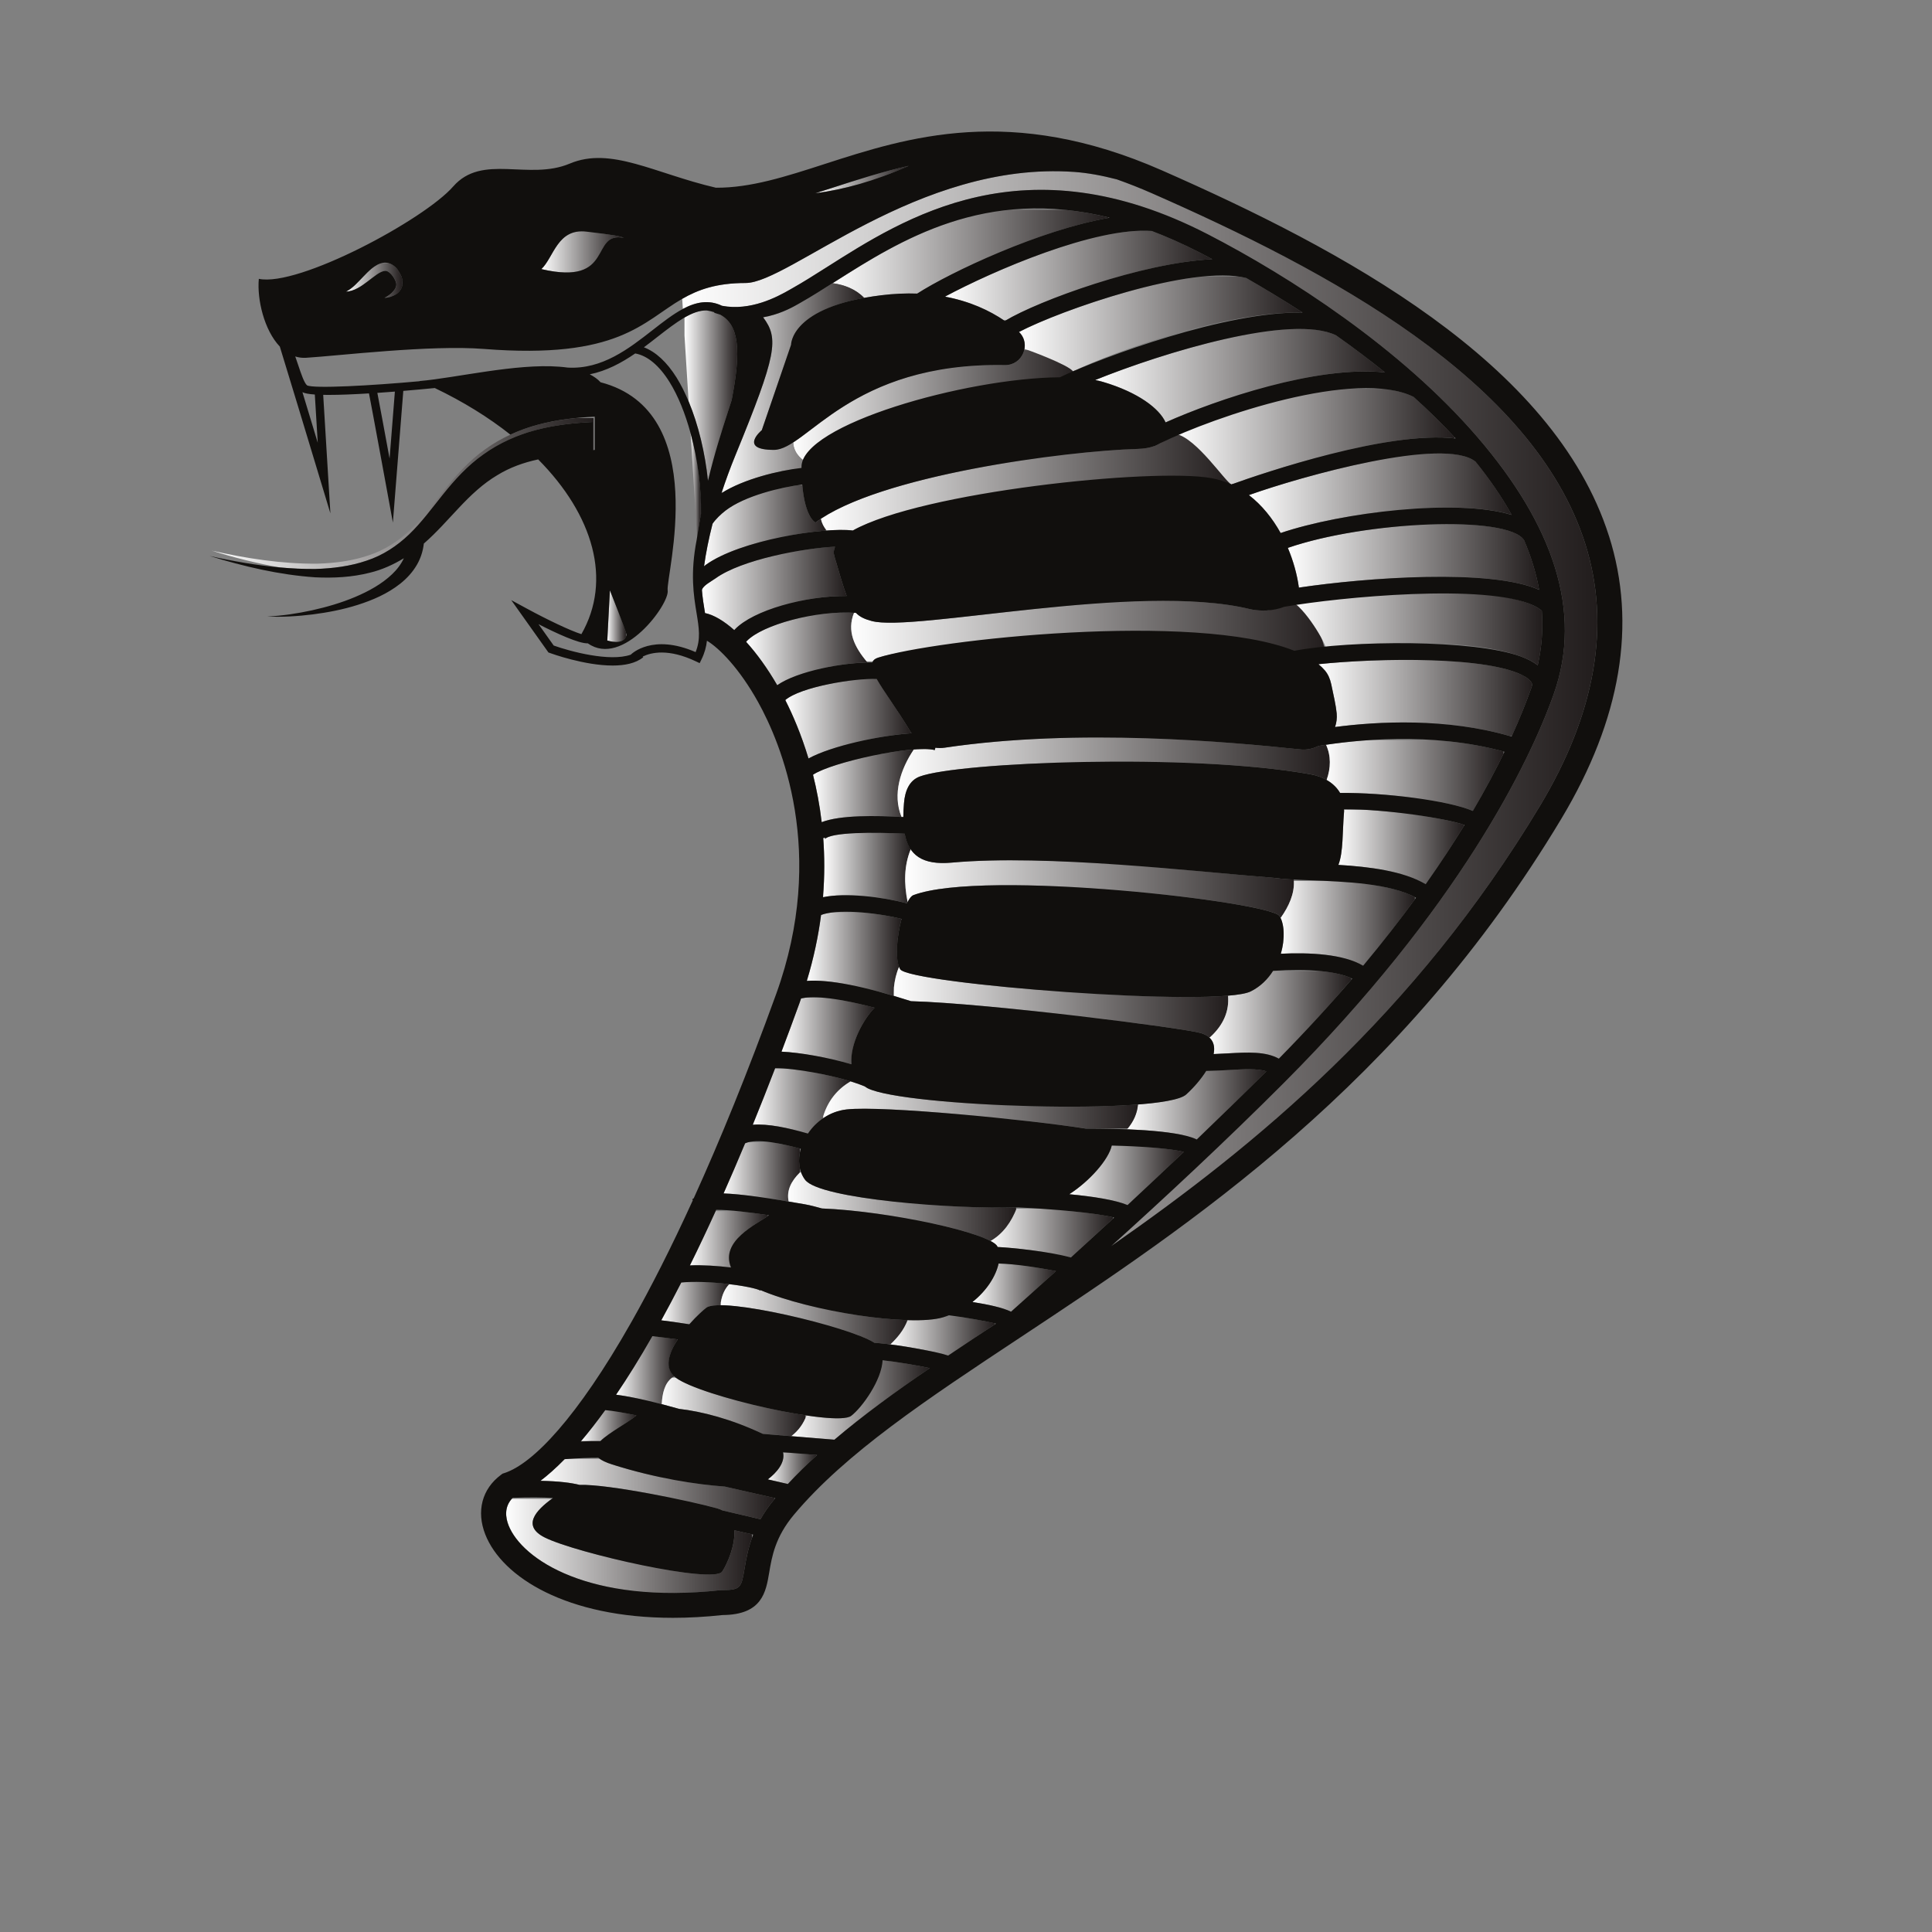 <?xml version="1.0" encoding="UTF-8"?>
<svg version="1.1" viewBox="0 0 800 800" xmlns="http://www.w3.org/2000/svg">
<rect x="0" y="0" width="800" height="800" fill="#808080" stroke="none"/>
<defs>
<clipPath id="dg">
<path d="m218.08 430.36h44.961v-25.905h-44.961z"/>
</clipPath>
<linearGradient id="bc" x2="1" gradientTransform="matrix(44.961 0 0 -44.961 218.08 417.41)" gradientUnits="userSpaceOnUse">
<stop stop-color="#fff" offset="0"/>
<stop stop-color="#211c1c" offset="1"/>
</linearGradient>
<clipPath id="df">
<path d="m252.61 367.4h31.311v-22.587h-31.311z"/>
</clipPath>
<linearGradient id="bb" x2="1" gradientTransform="matrix(31.312 0 0 -31.312 252.61 356.11)" gradientUnits="userSpaceOnUse">
<stop stop-color="#fff" offset="0"/>
<stop stop-color="#211c1c" offset="1"/>
</linearGradient>
<clipPath id="de">
<path d="m277.05 371.17h136.37v-24.728h-136.37z"/>
</clipPath>
<linearGradient id="ba" x2="1" gradientTransform="matrix(134.29 0 0 -134.29 278.74 358.81)" gradientUnits="userSpaceOnUse">
<stop stop-color="#fff" offset="0"/>
<stop stop-color="#211c1c" offset="1"/>
</linearGradient>
<clipPath id="dd">
<path d="m411.6 370.29h55.431v-22.348h-55.431z"/>
</clipPath>
<linearGradient id="az" x2="1" gradientTransform="matrix(55.431 0 0 -55.431 411.6 359.11)" gradientUnits="userSpaceOnUse">
<stop stop-color="#fff" offset="0"/>
<stop stop-color="#211c1c" offset="1"/>
</linearGradient>
<clipPath id="dc">
<path d="m242.79 290.26h28.901v-20.813h-28.901z"/>
</clipPath>
<linearGradient id="ay" x2="1" gradientTransform="matrix(28.902 0 0 -28.902 242.79 279.86)" gradientUnits="userSpaceOnUse">
<stop stop-color="#fff" offset="0"/>
<stop stop-color="#211c1c" offset="1"/>
</linearGradient>
<clipPath id="db">
<path d="m307.3 224.7h38.426v-15.561h-38.426z"/>
</clipPath>
<linearGradient id="ax" x2="1" gradientTransform="matrix(38.427 0 0 -38.427 307.3 216.92)" gradientUnits="userSpaceOnUse">
<stop stop-color="#fff" offset="0"/>
<stop stop-color="#211c1c" offset="1"/>
</linearGradient>
<clipPath id="da">
<path d="m224.45 245.32h24.007v-18.75h-24.007z"/>
</clipPath>
<linearGradient id="aw" x2="1" gradientTransform="matrix(24.007 0 0 -24.007 224.45 235.95)" gradientUnits="userSpaceOnUse">
<stop stop-color="#fff" offset="0"/>
<stop stop-color="#211c1c" offset="1"/>
</linearGradient>
<clipPath id="cz">
<path d="m243.96 235.98h71.666v-21.554h-71.666z"/>
</clipPath>
<linearGradient id="av" x2="1" gradientTransform="matrix(71.104 0 0 -71.104 244.53 225.21)" gradientUnits="userSpaceOnUse">
<stop stop-color="#fff" offset="0"/>
<stop stop-color="#211c1c" offset="1"/>
</linearGradient>
<clipPath id="cy">
<path d="m350.14 268.05h43.314v-21.821h-43.314z"/>
</clipPath>
<linearGradient id="au" x2="1" gradientTransform="matrix(43.314 0 0 -43.314 350.14 257.14)" gradientUnits="userSpaceOnUse">
<stop stop-color="#fff" offset="0"/>
<stop stop-color="#211c1c" offset="1"/>
</linearGradient>
<clipPath id="cx">
<path d="m233.61 268.13h30.415v-20.358h-30.415z"/>
</clipPath>
<linearGradient id="at" x2="1" gradientTransform="matrix(30.415 0 0 -30.415 233.61 257.95)" gradientUnits="userSpaceOnUse">
<stop stop-color="#fff" offset="0"/>
<stop stop-color="#211c1c" offset="1"/>
</linearGradient>
<clipPath id="cw">
<path d="m255.73 264.51h97.991v-14.884h-97.991z"/>
</clipPath>
<linearGradient id="as" x2="1" gradientTransform="matrix(97.991 0 0 -97.991 255.73 257.07)" gradientUnits="userSpaceOnUse">
<stop stop-color="#fff" offset="0"/>
<stop stop-color="#211c1c" offset="1"/>
</linearGradient>
<clipPath id="cv">
<path d="m213.95 223.93h24.548v-17.917h-24.548z"/>
</clipPath>
<linearGradient id="ar" x2="1" gradientTransform="matrix(24.549 0 0 -24.549 213.95 214.97)" gradientUnits="userSpaceOnUse">
<stop stop-color="#fff" offset="0"/>
<stop stop-color="#211c1c" offset="1"/>
</linearGradient>
<clipPath id="cu">
<path d="m250.49 316.78h29.41v-26.099h-29.41z"/>
</clipPath>
<linearGradient id="aq" x2="1" gradientTransform="matrix(29.41 0 0 -29.41 250.49 303.73)" gradientUnits="userSpaceOnUse">
<stop stop-color="#fff" offset="0"/>
<stop stop-color="#211c1c" offset="1"/>
</linearGradient>
<clipPath id="ct">
<path d="m277.69 300.02h104.36v-22.065h-104.36z"/>
</clipPath>
<linearGradient id="ap" x2="1" gradientTransform="matrix(104 0 0 -104 277.69 288.99)" gradientUnits="userSpaceOnUse">
<stop stop-color="#fff" offset="0"/>
<stop stop-color="#211c1c" offset="1"/>
</linearGradient>
<clipPath id="cs">
<path d="m375.42 298.53h44.353v-27.547h-44.353z"/>
</clipPath>
<linearGradient id="ao" x2="1" gradientTransform="matrix(44.352 0 0 -44.352 375.42 284.75)" gradientUnits="userSpaceOnUse">
<stop stop-color="#fff" offset="0"/>
<stop stop-color="#211c1c" offset="1"/>
</linearGradient>
<clipPath id="cr">
<path d="m244.01 389.31h39.224v-24.71h-39.224z"/>
</clipPath>
<linearGradient id="an" x2="1" gradientTransform="matrix(39.225 0 0 -39.225 244.01 376.96)" gradientUnits="userSpaceOnUse">
<stop stop-color="#fff" offset="0"/>
<stop stop-color="#211c1c" offset="1"/>
</linearGradient>
<clipPath id="cq">
<path d="m231.89 409.99h37.697v-22.564h-37.697z"/>
</clipPath>
<linearGradient id="am" x2="1" gradientTransform="matrix(37.698 0 0 -37.698 231.88 398.71)" gradientUnits="userSpaceOnUse">
<stop stop-color="#fff" offset="0"/>
<stop stop-color="#211c1c" offset="1"/>
</linearGradient>
<clipPath id="cp">
<path d="m263.23 416.02h149.22v-21.331h-149.22z"/>
</clipPath>
<linearGradient id="al" x2="1" gradientTransform="matrix(147.82 0 0 -147.82 264.63 404.26)" gradientUnits="userSpaceOnUse">
<stop stop-color="#fff" offset="0"/>
<stop stop-color="#211c1c" offset="1"/>
</linearGradient>
<clipPath id="co">
<path d="m400.96 416.62h78.53v-23.05h-78.53z"/>
</clipPath>
<linearGradient id="ak" x2="1" gradientTransform="matrix(78.285 0 0 -78.285 400.96 405.09)" gradientUnits="userSpaceOnUse">
<stop stop-color="#fff" offset="0"/>
<stop stop-color="#211c1c" offset="1"/>
</linearGradient>
<clipPath id="cn">
<path d="m212.63 504.11h17.918v-52.908h-17.918z"/>
</clipPath>
<linearGradient id="aj" x2="1" gradientTransform="matrix(16.718 0 0 -16.718 212.63 477.66)" gradientUnits="userSpaceOnUse">
<stop stop-color="#fff" offset="0"/>
<stop stop-color="#211c1c" offset="1"/>
</linearGradient>
<clipPath id="cm">
<path d="m253.12 548.49h29.024v-8.523h-29.024z"/>
</clipPath>
<linearGradient id="ai" x2="1" gradientTransform="matrix(29.023 0 0 -29.023 253.12 544.22)" gradientUnits="userSpaceOnUse">
<stop stop-color="#fff" offset="0"/>
<stop stop-color="#211c1c" offset="1"/>
</linearGradient>
<clipPath id="cl">
<path d="m214.3 465.39h3.378v-32.429h-3.378z"/>
</clipPath>
<linearGradient id="ah" x2="1" gradientTransform="matrix(3.257 0 0 -3.257 214.3 449.18)" gradientUnits="userSpaceOnUse">
<stop stop-color="#fff" offset="0"/>
<stop stop-color="#211c1c" offset="1"/>
</linearGradient>
<clipPath id="ck">
<path d="m387.89 459.26h81.63v-24.717h-81.63z"/>
</clipPath>
<linearGradient id="ag" x2="1" gradientTransform="matrix(81.63 0 0 -81.63 387.89 446.9)" gradientUnits="userSpaceOnUse">
<stop stop-color="#fff" offset="0"/>
<stop stop-color="#211c1c" offset="1"/>
</linearGradient>
<clipPath id="cj">
<path d="m332.17 244.3h35.569v-18.492h-35.569z"/>
</clipPath>
<linearGradient id="af" x2="1" gradientTransform="matrix(35.57 0 0 -35.57 332.17 235.06)" gradientUnits="userSpaceOnUse">
<stop stop-color="#fff" offset="0"/>
<stop stop-color="#211c1c" offset="1"/>
</linearGradient>
<clipPath id="ci">
<path d="m409.74 395.32h66.418v-23.803h-66.418z"/>
</clipPath>
<linearGradient id="ae" x2="1" gradientTransform="matrix(66.419 0 0 -66.419 409.74 383.42)" gradientUnits="userSpaceOnUse">
<stop stop-color="#fff" offset="0"/>
<stop stop-color="#211c1c" offset="1"/>
</linearGradient>
<clipPath id="ch">
<path d="m415.57 348.58h39.167v-23.304h-39.167z"/>
</clipPath>
<linearGradient id="ad" x2="1" gradientTransform="matrix(39.166 0 0 -39.166 415.57 336.93)" gradientUnits="userSpaceOnUse">
<stop stop-color="#fff" offset="0"/>
<stop stop-color="#211c1c" offset="1"/>
</linearGradient>
<clipPath id="cg">
<path d="m218.43 449.41h38.096v-25.381h-38.096z"/>
</clipPath>
<linearGradient id="ac" x2="1" gradientTransform="matrix(38.097 0 0 -38.097 218.43 436.72)" gradientUnits="userSpaceOnUse">
<stop stop-color="#fff" offset="0"/>
<stop stop-color="#211c1c" offset="1"/>
</linearGradient>
<clipPath id="cf">
<path d="m254.78 465.87h128.19v-30.674h-128.19z"/>
</clipPath>
<linearGradient id="ab" x2="1" gradientTransform="matrix(128.11 0 0 -128.11 254.78 450.54)" gradientUnits="userSpaceOnUse">
<stop stop-color="#fff" offset="0"/>
<stop stop-color="#211c1c" offset="1"/>
</linearGradient>
<clipPath id="ce">
<path d="m364.95 479.36h86.853v-30.024h-86.853z"/>
</clipPath>
<linearGradient id="aa" x2="1" gradientTransform="matrix(86.853 0 0 -86.853 364.95 464.35)" gradientUnits="userSpaceOnUse">
<stop stop-color="#fff" offset="0"/>
<stop stop-color="#211c1c" offset="1"/>
</linearGradient>
<clipPath id="cd">
<path d="m400.12 437.42h78.074v-20.407h-78.074z"/>
</clipPath>
<linearGradient id="z" x2="1" gradientTransform="matrix(78.072 0 0 -78.072 400.12 427.21)" gradientUnits="userSpaceOnUse">
<stop stop-color="#fff" offset="0"/>
<stop stop-color="#211c1c" offset="1"/>
</linearGradient>
<clipPath id="cc">
<path d="m258.22 535.02h86.048v-27.792h-86.048z"/>
</clipPath>
<linearGradient id="y" x2="1" gradientTransform="matrix(86.048 0 0 -86.048 258.22 521.12)" gradientUnits="userSpaceOnUse">
<stop stop-color="#fff" offset="0"/>
<stop stop-color="#211c1c" offset="1"/>
</linearGradient>
<clipPath id="cb">
<path d="m246.03 491.42h89.131v-34.519h-89.131z"/>
</clipPath>
<linearGradient id="x" x2="1" gradientTransform="matrix(89.131 0 0 -89.131 246.03 474.16)" gradientUnits="userSpaceOnUse">
<stop stop-color="#fff" offset="0"/>
<stop stop-color="#211c1c" offset="1"/>
</linearGradient>
<clipPath id="ca">
<path d="m224.32 512.4h44.332v-65.217h-44.332z"/>
</clipPath>
<linearGradient id="w" x2="1" gradientTransform="matrix(44.331 0 0 -44.331 224.32 479.79)" gradientUnits="userSpaceOnUse">
<stop stop-color="#fff" offset="0"/>
<stop stop-color="#211c1c" offset="1"/>
</linearGradient>
<clipPath id="bz">
<path d="m316.24 514.3h88.097v-29.802h-88.097z"/>
</clipPath>
<linearGradient id="v" x2="1" gradientTransform="matrix(88.098 0 0 -88.098 316.24 499.39)" gradientUnits="userSpaceOnUse">
<stop stop-color="#fff" offset="0"/>
<stop stop-color="#211c1c" offset="1"/>
</linearGradient>
<clipPath id="by">
<path d="m293.8 528.78h83.064v-28.027h-83.064z"/>
</clipPath>
<linearGradient id="u" x2="1" gradientTransform="matrix(83.064 0 0 -83.064 293.8 514.77)" gradientUnits="userSpaceOnUse">
<stop stop-color="#fff" offset="0"/>
<stop stop-color="#211c1c" offset="1"/>
</linearGradient>
<clipPath id="bx">
<path d="m180.52 162.27h17.294v-9.743h-17.294z"/>
</clipPath>
<linearGradient id="t" x2="1" gradientTransform="matrix(17.294 0 0 -17.294 180.52 157.4)" gradientUnits="userSpaceOnUse">
<stop stop-color="#fff" offset="0"/>
<stop stop-color="#211c1c" offset="1"/>
</linearGradient>
<clipPath id="bw">
<path d="m340.22 497.99h90.001v-29.032h-90.001z"/>
</clipPath>
<linearGradient id="s" x2="1" gradientTransform="matrix(90.001 0 0 -90.001 340.22 483.47)" gradientUnits="userSpaceOnUse">
<stop stop-color="#fff" offset="0"/>
<stop stop-color="#211c1c" offset="1"/>
</linearGradient>
<clipPath id="bv">
<path d="m302.2 207.78h25.958v-14.963h-25.958z"/>
</clipPath>
<linearGradient id="r" x2="1" gradientTransform="matrix(25.957 0 0 -25.957 302.2 200.3)" gradientUnits="userSpaceOnUse">
<stop stop-color="#fff" offset="0"/>
<stop stop-color="#211c1c" offset="1"/>
</linearGradient>
<clipPath id="bu">
<path d="m255.72 341.53h27.266v-21.883h-27.266z"/>
</clipPath>
<linearGradient id="q" x2="1" gradientTransform="matrix(27.266 0 0 -27.266 255.72 330.58)" gradientUnits="userSpaceOnUse">
<stop stop-color="#fff" offset="0"/>
<stop stop-color="#211c1c" offset="1"/>
</linearGradient>
<clipPath id="bt">
<path d="m281 336.55h121.47v-21.378h-121.47z"/>
</clipPath>
<linearGradient id="p" x2="1" gradientTransform="matrix(120.77 0 0 -120.77 281.39 325.86)" gradientUnits="userSpaceOnUse">
<stop stop-color="#fff" offset="0"/>
<stop stop-color="#211c1c" offset="1"/>
</linearGradient>
<clipPath id="bs">
<path d="m397.42 326.5h42.075v-26.759h-42.075z"/>
</clipPath>
<linearGradient id="o" x2="1" gradientTransform="matrix(42.075 0 0 -42.075 397.42 313.12)" gradientUnits="userSpaceOnUse">
<stop stop-color="#fff" offset="0"/>
<stop stop-color="#211c1c" offset="1"/>
</linearGradient>
<clipPath id="br">
<path d="m238.33 148.85h15.317v-9.87h-15.317z"/>
</clipPath>
<linearGradient id="n" x2="1" gradientTransform="matrix(15.318 0 0 -15.318 238.33 143.92)" gradientUnits="userSpaceOnUse">
<stop stop-color="#fff" offset="0"/>
<stop stop-color="#211c1c" offset="1"/>
</linearGradient>
<clipPath id="bq">
<path d="m211.94 556.68h288.5v-343.67h-288.5z"/>
</clipPath>
<linearGradient id="m" x2="1" gradientTransform="matrix(284.28 0 0 -284.28 211.94 379.95)" gradientUnits="userSpaceOnUse">
<stop stop-color="#fff" offset="0"/>
<stop stop-color="#211c1c" offset="1"/>
</linearGradient>
<clipPath id="bp">
<path d="m167.66 147h72.937v-19.089h-72.937z"/>
</clipPath>
<linearGradient id="l" x2="1" gradientTransform="matrix(72.937 0 0 -72.937 167.66 137.45)" gradientUnits="userSpaceOnUse">
<stop stop-color="#fff" offset="0"/>
<stop stop-color="#211c1c" offset="1"/>
</linearGradient>
<clipPath id="bo">
<path d="m156.17 134.57h77.406v-33.3h-77.406z"/>
</clipPath>
<linearGradient id="k" x2="1" gradientTransform="matrix(76.744 0 0 -76.744 156.83 119.73)" gradientUnits="userSpaceOnUse">
<stop stop-color="#fff" offset="0"/>
<stop stop-color="#211c1c" offset="1"/>
</linearGradient>
<clipPath id="bn">
<path d="m205.32 201.85h21.126v-13.167h-21.126z"/>
</clipPath>
<linearGradient id="j" x2="1" gradientTransform="matrix(21.126 0 0 -21.126 205.32 195.27)" gradientUnits="userSpaceOnUse">
<stop stop-color="#fff" offset="0"/>
<stop stop-color="#211c1c" offset="1"/>
</linearGradient>
<clipPath id="bm">
<path d="m223.91 201.38h58.162v-18.728h-58.162z"/>
</clipPath>
<linearGradient id="i" x2="1" gradientTransform="matrix(58.162 0 0 -58.162 223.91 192.01)" gradientUnits="userSpaceOnUse">
<stop stop-color="#fff" offset="0"/>
<stop stop-color="#211c1c" offset="1"/>
</linearGradient>
<clipPath id="bl">
<path d="m276.22 191.18h32.801v-12.509h-32.801z"/>
</clipPath>
<linearGradient id="h" x2="1" gradientTransform="matrix(32.8 0 0 -32.8 276.22 184.92)" gradientUnits="userSpaceOnUse">
<stop stop-color="#fff" offset="0"/>
<stop stop-color="#211c1c" offset="1"/>
</linearGradient>
<clipPath id="bk">
<path d="m191.24 184.93h19.133v-21.111h-19.133z"/>
</clipPath>
<linearGradient id="g" x2="1" gradientTransform="matrix(19.134 0 0 -19.134 191.24 174.37)" gradientUnits="userSpaceOnUse">
<stop stop-color="#fff" offset="0"/>
<stop stop-color="#211c1c" offset="1"/>
</linearGradient>
<clipPath id="bj">
<path d="m205.18 172.2h44.995v-18.613h-44.995z"/>
</clipPath>
<linearGradient id="f" x2="1" gradientTransform="matrix(44.994 0 0 -44.994 205.18 162.89)" gradientUnits="userSpaceOnUse">
<stop stop-color="#fff" offset="0"/>
<stop stop-color="#211c1c" offset="1"/>
</linearGradient>
<clipPath id="bi">
<path d="m245.76 177.51h43.011v-24.673h-43.011z"/>
</clipPath>
<linearGradient id="e" x2="1" gradientTransform="matrix(43.01 0 0 -43.01 245.76 165.18)" gradientUnits="userSpaceOnUse">
<stop stop-color="#fff" offset="0"/>
<stop stop-color="#211c1c" offset="1"/>
</linearGradient>
<clipPath id="bh">
<path d="m168.19 528.3h25.661v-14.639h-25.661z"/>
</clipPath>
<linearGradient id="d" x2="1" gradientTransform="matrix(25.66 0 0 -25.66 168.19 521.91)" gradientUnits="userSpaceOnUse">
<stop stop-color="#fff" offset="0"/>
<stop stop-color="#211c1c" offset="1"/>
</linearGradient>
<clipPath id="bg">
<path d="m107.33 518.4h17.686v-10.963h-17.686z"/>
</clipPath>
<linearGradient id="c" x2="1" gradientTransform="matrix(17.6 0 0 -17.6 107.33 512.92)" gradientUnits="userSpaceOnUse">
<stop stop-color="#fff" offset="0"/>
<stop stop-color="#211c1c" offset="1"/>
</linearGradient>
<clipPath id="bf">
<path d="m188.45 416.57h5.984v-17.378h-5.984z"/>
</clipPath>
<linearGradient id="b" x2="1" gradientTransform="matrix(5.984 0 0 -5.984 188.45 408.54)" gradientUnits="userSpaceOnUse">
<stop stop-color="#fff" offset="0"/>
<stop stop-color="#211c1c" offset="1"/>
</linearGradient>
<clipPath id="be">
<path d="m65.347 470.27h119.03v-47.358h-119.03z"/>
</clipPath>
<linearGradient id="a" x2="1" gradientTransform="matrix(119.03 0 0 -119.03 65.347 446.6)" gradientUnits="userSpaceOnUse">
<stop stop-color="#fff" offset="0"/>
<stop stop-color="#211c1c" offset="1"/>
</linearGradient>
<clipPath id="bd">
<path d="m0 600h600v-600h-600z"/>
</clipPath>
</defs>
<g transform="matrix(1.333 0 0 -1.333 0 800)">
<g clip-path="url(#dg)">
<path d="m222.29 420.51c-1.218-0.879-3.789-2.173-4.213-3.504v-0.524c0.212-2.353 0.548-4.433 0.86-6.338 0.031-0.185 0.06-0.362 0.089-0.545l0.023 0.112c2.732-0.58 5.823-2.43 9.011-5.252h0.065c0.063 0.073 0.115 0.144 0.186 0.217 5.757 5.956 21.716 10.393 34.692 10.373-1.056 2.826-2.198 6.756-3.836 12.415-0.283 0.973-0.183 1.93 0.233 2.868-10.055-0.473-29.049-4.009-37.11-9.822" fill="url(#bc)"/>
</g>
<g clip-path="url(#df)">
<path d="m252.61 359.53v-0.26c1.11-4.454 2.033-9.307 2.645-14.519 5.589 2.189 16.411 2.107 24.804 1.616-2.934 7.047-0.288 14.904 3.807 20.973-10.078-0.754-26.564-4.717-31.256-7.81" fill="url(#bb)"/>
</g>
<g clip-path="url(#de)">
<path d="m293.47 367.9c-0.978-0.147-1.95-0.136-2.898-0.016l-0.192-0.732c-1.418 0.37-3.736 0.393-6.513 0.188-4.095-6.069-6.741-13.926-3.807-20.973 0.18-0.01 0.375-0.018 0.553-0.03 5e-3 1.375 0.076 2.836 0.211 4.392 0.339 3.937 1.73 7.016 4.871 8.199 11.927 4.496 83.932 7.353 121.45 0.7 1.81-0.32 3.485-0.929 4.951-1.766 1.328 3.749 1.395 7.489-0.177 10.944-0.831-0.126-1.616-0.249-2.332-0.368-1.691-0.848-3.613-1.298-5.669-1.079-13.504 1.441-36.94 3.706-62.737 3.706-15.6 0-32.058-0.828-47.715-3.165" fill="url(#ba)"/>
</g>
<g clip-path="url(#dd)">
<path d="m425.52 370.26c-5.335-0.35-9.991-0.916-13.599-1.457 1.572-3.455 1.505-7.195 0.177-10.944 1.773-1.011 3.234-2.365 4.194-4.031 13.708 0.18 33.74-2.358 41.243-5.576 3.899 6.674 7.144 12.829 9.818 18.373-7.221 2.033-14.616 3.134-21.688 3.635z" fill="url(#az)"/>
</g>
<g clip-path="url(#dc)">
<path d="m250.48 290.26c-0.64-0.065-1.177-0.157-1.628-0.263-0.163-0.466-0.311-0.928-0.481-1.396-1.884-5.203-3.745-10.211-5.583-15.067v-0.065c5.831-0.283 14.421-1.779 21.716-3.919-0.573 6.347 3.88 14.195 7.16 17.562-7.415 1.998-12.669 2.872-16.379 3.148z" fill="url(#ay)"/>
</g>
<g clip-path="url(#db)">
<path d="m315.75 224.69c-1.731-4.276-4.171-7.74-8.073-10.017 1.151-0.605 1.906-1.186 2.165-1.725 0.023-0.05 0.033-0.109 0.056-0.158 4.311-0.196 15.906-1.359 22.764-3.256 4.157 3.807 8.675 7.973 13.442 12.403-4.645 1.192-13.72 2.144-22.777 2.753z" fill="url(#ax)"/>
</g>
<g clip-path="url(#da)">
<path d="m232.38 245.32c-0.327-0.088-0.633-0.194-0.913-0.321-2.277-5.46-4.508-10.641-6.698-15.574 4.93-0.172 11.613-1.078 20.217-2.514-0.714 3.409 0.764 6.303 3.469 9.001v1.498c-0.304 1.47-0.295 3.039 0 4.618v1.353c-2.586 0.716-5.778 1.502-8.8 1.939z" fill="url(#aw)"/>
</g>
<g clip-path="url(#cz)">
<path d="m248.51 235.97c-2.742-2.714-4.246-5.626-3.527-9.059 1.595-0.266 3.236-0.545 4.967-0.846 1.825-0.318 3.828-0.873 5.392-1.304 18.024-0.712 44.502-5.971 52.334-10.09 4.023 2.348 6.491 5.957 8.232 10.416-20.066-0.579-61.312 2.639-65.796 8.558-0.541 0.716-0.946 1.501-1.249 2.325z" fill="url(#av)"/>
</g>
<g clip-path="url(#cy)">
<path d="m381.73 267.77c-2.167-0.124-4.545-0.25-7.017-0.282-1.607-2.566-3.834-5.148-6.22-7.318-1.648-1.498-7.258-2.508-15.004-3.106-0.226-2.832-1.458-5.444-3.35-7.645v-0.07c8.497-0.345 17.653-1.188 21.635-3.159 7.183 6.908 14.479 14.039 21.621 21.179-1.528 0.484-3.403 0.641-5.559 0.641-1.846 0-3.896-0.115-6.106-0.24" fill="url(#au)"/>
</g>
<g clip-path="url(#cx)">
<path d="m240.72 268.13c-2.331-6.056-4.626-11.849-6.879-17.368 4.807 0.371 10.869-0.928 17.145-2.725 1.177 1.752 2.71 3.329 4.511 4.596 1.299 4.914 4.151 8.86 8.522 11.464v0.213c-6.33 1.951-13.774 3.284-18.999 3.82z" fill="url(#at)"/>
</g>
<g clip-path="url(#cw)">
<path d="m255.73 253.44v-0.649c2.087 1.422 4.531 2.421 7.264 2.732 11.118 1.255 56.266-3.176 73.909-5.891h13.416c1.791 2.156 2.952 4.692 3.171 7.433-25.665-1.984-75.067 0.574-83.97 5.047-0.345 0.172-0.607 0.393-0.912 0.586-1.348 0.549-2.818 1.061-4.349 1.538-4.261-2.46-7.113-6.17-8.529-10.796" fill="url(#as)"/>
</g>
<g clip-path="url(#cv)">
<path d="m222.3 223.93c-2.736-6.018-5.401-11.633-7.991-16.865 4.027 0.16 8.597-0.12 12.772-0.645-3.306 8.034 7.256 13.073 11.418 15.98v0.311c-3.103 0.471-6.362 0.914-9.343 1.219z" fill="url(#ar)"/>
</g>
<g clip-path="url(#cu)">
<path d="m259.07 316.77c-1.608-0.158-2.981-0.435-4.011-0.849-0.842-6.528-2.269-13.367-4.426-20.475 6.046 0.436 15.053-1.113 26.897-4.613 0.073 3.037 0.513 6.106 1.773 9.017-1.25 3.136-0.63 9.645 0.74 14.854-4.037 1.017-8.724 1.756-13.05 2.066z" fill="url(#aq)"/>
</g>
<g clip-path="url(#ct)">
<path d="m277.69 293.44v-2.65c1.715-0.508 3.481-1.052 5.312-1.641 24.254-0.671 84.892-8.379 90.02-9.891 1.062-0.315 1.876-0.76 2.505-1.299h0.377c4.291 3.915 5.978 8.299 5.567 12.902-24.809-2.086-99.262 4.212-101.82 8.2-0.141 0.221-0.243 0.517-0.352 0.794-0.901-2.081-1.382-4.243-1.611-6.415" fill="url(#ap)"/>
</g>
<g clip-path="url(#cs)">
<path d="m395.45 298.53c-1.622-2.552-3.873-4.821-6.9-6.335-1.236-0.619-3.714-1.05-7.077-1.334 0.417-4.67-1.325-9.115-5.755-13.072 1.356-1.273 1.694-3.047 1.28-5.066 1.504 0.055 2.986 0.135 4.44 0.217 6.228 0.351 11.721 0.636 15.837-1.645 8.415 8.572 15.991 16.877 22.796 24.861-2.366 1.171-5.823 1.969-10.078 2.374z" fill="url(#ao)"/>
</g>
<g clip-path="url(#cr)">
<path d="m244.01 382.75v-0.185c2.266-4.483 4.902-10.55 7.131-17.966h0.112c7.287 3.913 21.947 7.048 31.914 7.789-0.144 0.211-0.306 0.406-0.438 0.63-4.069 6.879-8.207 12.321-10.383 16.214-0.344 0.018-0.716 0.023-1.107 0.023-7.334 0-22.539-2.604-27.229-6.505" fill="url(#an)"/>
</g>
<g clip-path="url(#cq)">
<path d="m232.04 401.08c-0.047-0.049-0.098-0.105-0.15-0.165v-0.254c3.283-3.63 6.557-8.172 9.553-13.347 5.97 4.165 19.175 6.841 28.031 7.06-4.1 4.798-6.478 9.746-4.174 15.435-0.838 0.046-1.696 0.069-2.564 0.069-11.959 0-26.296-4.244-30.696-8.798" fill="url(#am)"/>
</g>
<g clip-path="url(#cp)">
<path d="m393.66 410.54c-0.463-0.132-1.253-0.04-1.253-0.04-1.457-2e-3 -2.879 0.143-4.137 0.45-19.481 4.75-49.688 1.959-74.871-0.832-20.011-2.219-36.851-4.436-42.614-2.868-2.176 0.592-3.666 1.25-4.887 2.528-0.196 0.013-0.402 0.014-0.6 0.025-2.304-5.689 0.074-10.637 4.174-15.435 0.511 0.013 1.015 0.021 1.494 0.017 0.256 0.657 0.812 1.16 1.791 1.473 16.971 5.427 106.99 9.968 139.46-1.172-0.187 4.062-4.061 15.112-6.938 18.829-0.289-0.032-11.326-2.957-11.618-2.975" fill="url(#al)"/>
</g>
<g clip-path="url(#co)">
<path d="m400.96 413.54v-0.082c4.158-1.765 11.108-13.214 11.108-15.439 17.272 3.271 45.817 3.54 60.358-1.776 2.115-0.773 3.828-1.671 5.177-2.677h0.099c1.264 5.705 1.645 11.327 1.253 16.846-0.627 0.58-1.48 1.13-2.56 1.645-6.949 3.316-20.43 4.495-34.524 4.495-15.536 0-31.814-1.432-40.911-3.012" fill="url(#ak)"/>
</g>
<g clip-path="url(#cn)">
<path d="m212.63 501.52v-5.623l1.274-20.408c3.014-7.206 5.082-15.822 5.984-24.276h0.134c2.021 8.382 4.225 15.24 6.031 20.835 0.436 1.351 0.844 2.621 1.233 3.855 2.924 15.157 2.377 23.347-3.572 26.522-0.597 0.175-1.198 0.355-1.813 0.572l-0.038 0.193c-0.716 0.23-1.49 0.412-2.327 0.541-0.044 1e-3 -0.089 1e-3 -0.133 1e-3 -2.143 0-4.346-0.802-6.773-2.212" fill="url(#aj)"/>
</g>
<g clip-path="url(#cm)">
<path d="m281.6 548.48c-8.14-1.858-15.739-4.309-23.055-6.674-1.769-0.573-3.526-1.138-5.277-1.692 8.6 1.112 18.093 3.663 28.674 8.366z" fill="url(#ai)"/>
</g>
<g clip-path="url(#cl)">
<path d="m214.54 465.39 2.009-32.19c0.377 2.554 0.79 4.984 1.224 7.337 0.129 7.917-1.004 16.789-3.183 24.853z" fill="url(#ah)"/>
</g>
<g clip-path="url(#ck)">
<path d="m444.83 459.26c-17.384-0.641-44.766-8.575-56.868-12.895 4.044-3.107 7.343-7.234 9.862-11.782 19.054 6.453 54.834 10.788 71.768 5.634-3.143 5.705-6.946 11.222-11.212 16.524-1.929 1.57-5.218 2.34-9.38 2.519z" fill="url(#ag)"/>
</g>
<g clip-path="url(#cj)">
<path d="m345.37 244.3c-0.998-4.383-6.853-11.02-13.195-15.108v-6e-3c7.418-0.703 14.275-1.766 18.1-3.361 5.593 5.227 11.463 10.762 17.461 16.494-3.993 1.1-13.048 1.739-21.726 1.981z" fill="url(#af)"/>
</g>
<g clip-path="url(#ci)">
<path d="m409.74 393.85v-0.168c0.681-0.574 1.298-1.17 1.83-1.799 1.027-1.211 1.636-2.72 1.97-4.271 0.713-3.309 1.467-6.684 1.694-9.064 0.143-1.492-0.068-2.916-0.509-4.234 13.194 1.73 34.619 2.937 54.842-2.95 2.625 5.782 4.606 10.807 6.073 14.96 0.124 0.346 0.223 0.691 0.339 1.038-0.029 0.506-0.328 1.45-2.301 2.628-6.469 3.864-21.729 5.178-36.92 5.178-9.834 0-19.642-0.552-27.018-1.318" fill="url(#ae)"/>
</g>
<g clip-path="url(#ch)">
<path d="m417.52 348.58c8e-3 -0.135 0.02-0.269 8e-3 -0.412-0.553-6.533-0.216-12.685-1.77-16.684 9.672-0.581 20.173-1.895 27.12-5.99 4.457 6.345 8.393 12.381 11.856 18.065v0.382c-4.803 1.73-18.431 3.944-30.359 4.639z" fill="url(#ad)"/>
</g>
<g clip-path="url(#cg)">
<path d="m247.58 449.4c-6.706-1.027-16.564-3.572-22.138-7.805-1.457-1.108-3.112-2.701-4.085-4.122-1.183-4.606-2.075-9.049-2.649-13.225 0.184 0.151 0.347 0.301 0.558 0.454 8.254 5.949 25.884 9.782 37.537 10.644-0.881 1.061-1.515 2.264-1.803 3.651-0.572-0.38-1.134-0.762-1.655-1.152 0 0-3.192 1.293-4.112 11.555z" fill="url(#ac)"/>
</g>
<g clip-path="url(#cf)">
<path d="m366.45 465.88c-1.857-0.881-4.719-2.76-6.105-3.441-0.365-0.238-0.792-0.441-1.246-0.632-0.132-0.069-0.279-0.141-0.407-0.206l-0.012 0.023c-1.401-0.517-3.133-0.854-5.283-0.913-21.821-0.606-77.406-7.799-98.397-21.705 0.288-1.387 0.922-2.59 1.803-3.651 3.296 0.244 6.139 0.263 8.124 9e-3 19.607 11.106 94.201 15.199 118.05 13.672v1.008c-1.243 4.792-10.909 12.528-15.973 15.836z" fill="url(#ab)"/>
</g>
<g clip-path="url(#ce)">
<path d="m416.89 479.36c-17.493-1.558-38.629-8.358-51.562-14.006 6.45-1.417 15.23-14.791 17.192-15.689 9.976 3.604 48.913 16.805 69.662 14.284-4.104 4.49-8.496 8.805-13.058 12.914-2.567 1.286-5.682 2.089-9.185 2.497z" fill="url(#aa)"/>
</g>
<g clip-path="url(#cd)">
<path d="m400.12 429.99v-0.172c1.672-4 2.806-8.128 3.348-12.018 9e-3 -0.062 0-0.117 6e-3 -0.178 20.783 3.102 59.485 5.948 74.495-0.61h0.148c-0.944 5.218-2.53 10.335-4.665 15.325-2.164 3.439-11.731 5.008-23.833 5.01-15.79 0-35.892-2.673-49.499-7.357" fill="url(#z)"/>
</g>
<g clip-path="url(#cc)">
<path d="m313.61 534.98c-22.561-2.279-39.902-13.26-54.195-22.319-0.261-0.165-0.502-0.313-0.76-0.477 3.678-0.508 7.139-1.844 9.813-4.567 1.638 0.301 3.386 0.575 5.27 0.807 3.994 0.493 7.717 0.643 11.187 0.519 10.338 6.648 38.084 19.753 59.779 23.583-4.858 1.214-9.524 2.012-14.006 2.454z" fill="url(#y)"/>
</g>
<g clip-path="url(#cb)">
<path d="m318.17 491.39c-0.622-2.551-2.859-4.705-6.009-4.649-39.562 0.709-55.609-17.497-65.763-24.038 0.092-2.331 1.312-4.071 3.041-5.465 4.714 11.812 58.125 24.2 86.089 25.698-1.026 2.503-7.344 7.124-13.009 8.454z" fill="url(#x)"/>
</g>
<g clip-path="url(#ca)">
<path d="m248.79 506.17-0.886-0.506c-2.527-1.453-6.194-3.271-10.84-4.081 4.982-6.657 4.236-11.514-8.638-42.93-1.521-3.712-2.89-7.432-4.108-11.11v-0.456c6.959 4.307 17.58 6.892 24.672 7.702-2e-3 0.108-5e-3 0.199-5e-3 0.307-4e-3 0.711 0.163 1.426 0.448 2.142-1.729 1.394-2.949 3.134-3.041 5.465-2.213-1.425-4.151-2.307-5.986-2.307-11.134 0-3.752 6.129-3.752 6.129l9.089 26.523s-0.166 10.356 22.719 14.571c-2.674 2.723-6.135 4.059-9.813 4.567-3.464-2.194-6.769-4.278-9.859-6.016" fill="url(#w)"/>
</g>
<g clip-path="url(#bz)">
<path d="m373.81 514.28c-19.457-1.88-47.154-11.936-57.263-17.253 1.554-1.499 2.026-3.46 1.702-5.271 0.361 0 13.863-4.983 15.052-6.971 13.474 6.436 47.766 18.674 71.344 18.277-6.231 4.068-12.167 7.659-17.495 10.727-0.791 0.205-1.636 0.367-2.53 0.491z" fill="url(#v)"/>
</g>
<g clip-path="url(#by)">
<path d="m293.8 508.14v-0.186c7.368-1.409 13.275-4.113 17.907-7.198h0.963c10.95 6.393 42.548 17.805 63.936 18.881-1.478 0.788-2.863 1.514-4.122 2.163-5.063 2.613-9.947 4.793-14.665 6.592-0.796 0.058-1.619 0.086-2.466 0.086-17.891 1e-3 -46.987-12.582-61.553-20.338" fill="url(#u)"/>
</g>
<g clip-path="url(#bx)">
<path d="m180.52 152.51v-0.127c2.074 0.1 4.076 0.141 5.974 0.102 2.8 2.719 8.227 5.514 11.208 7.987-3.903 0.851-7.318 1.45-9.678 1.648-2.656-3.671-5.157-6.853-7.504-9.61" fill="url(#t)"/>
</g>
<g clip-path="url(#bw)">
<path d="m402.9 497.97c-17.911-0.248-45.802-9.041-62.678-15.862v-8e-3c0.849-0.167 1.656-0.356 2.399-0.576 10.988-3.254 17.528-8.279 19.464-12.58 15.865 7.091 47.036 17.732 68.124 15.541-5.012 4.081-10.11 7.92-15.146 11.489-2.675 1.322-6.332 1.933-10.644 1.996z" fill="url(#s)"/>
</g>
<g clip-path="url(#bv)">
<path d="m302.2 195.8v-0.124c4.853-0.76 9.499-1.77 11.867-2.992 3.58 3.206 8.342 7.496 13.961 12.615-5.242 1.061-12.661 2.257-17.825 2.348-0.823-3.849-3.615-8.327-8.003-11.847" fill="url(#r)"/>
</g>
<g clip-path="url(#bu)">
<path d="m256.22 339.47c0.061 0.077 0.139 0.295 0.107 0.463l-0.591-0.106c0.412-5.52 0.451-11.4-0.019-17.591v-0.783c6.941 1.429 17.89 0.146 25.747-1.811h0.319c0.054 0.105 0.109 0.2 0.165 0.306-1.166 5.712-1.15 11.26 0.972 16.413-0.893 1.324-1.529 2.91-1.886 4.81-3.134 0.17-6.65 0.284-10.033 0.284-7.056 0-13.537-0.491-14.781-1.985" fill="url(#q)"/>
</g>
<g clip-path="url(#bt)">
<path d="m281.95 319.95c0.586 1.122 1.199 1.92 1.803 2.148 21.995 8.232 110.74-2.105 113.69-6.455 0.094-0.14 0.178-0.302 0.26-0.468h0.228c2.573 3.671 4.311 7.649 3.967 11.762-2.411 0.124-4.534 0.278-6.23 0.537-24.153 1.923-70.383 7.406-100.06 4.719-6.537-0.593-10.489 0.906-12.691 4.17-2.122-5.153-2.138-10.701-0.972-16.413" fill="url(#p)"/>
</g>
<g clip-path="url(#bs)">
<path d="m401.93 326.5c0.195-4.028-1.574-7.921-4.129-11.515 1.187-2.416 1.366-6.721 0.077-11.094 9.017 0.426 19.447-0.084 25.58-3.714 5.943 7.146 11.269 14.018 16.041 20.583v0.725c-6.732 3.609-17.704 4.564-27.296 5.015z" fill="url(#o)"/>
</g>
<g clip-path="url(#br)">
<path d="m243.28 148.85c0.611-3.133-2.092-6.213-4.77-8.245l6.228-1.435c2.775 3.001 5.751 5.943 8.907 8.842v0.181l-8.083 0.657z" fill="url(#n)"/>
</g>
<g clip-path="url(#bq)">
<path d="m231.62 512.24c-9.054 0-14.758-2.067-19.677-4.902v-0.372l0.174-2.783c4.013 2.144 8.027 2.969 12.175 0.973 8.816-1.677 17.062 2.714 21.035 4.996l0.929 0.532c3.203 1.8 6.693 4.012 10.386 6.354 24.376 15.444 61.629 39.713 118.64 10.297 25.224-13.017 59.879-35.301 83.785-63.103 23.324-27.123 32.691-53.927 23.598-79.645-7.612-21.542-29.649-66.516-83.772-120.75-18.183-18.221-37.654-36.284-53.706-50.758 44.824 31.222 94.134 71.662 133.18 136.74 17.326 28.879 22.051 56.296 14.041 81.485-16.245 51.092-80.434 84.977-134.54 108.79-3.761 1.655-7.404 3.086-10.955 4.342-4.623 1.2-9.069 2.015-13.194 2.309-2.112 0.15-4.207 0.221-6.284 0.221-45.716 1e-3 -82.825-34.723-95.82-34.723" fill="url(#m)"/>
</g>
<g clip-path="url(#bp)">
<path d="m176.99 147c-0.511-0.034-1.037-0.07-1.578-0.11-2.804-2.864-5.314-5.054-7.518-6.731 5.868-0.114 9.662-0.638 12.152-1.271 8.917 0.296 34.485-4.994 42.722-7.285 0.614-0.171 1.159-0.389 1.653-0.645l11.822-2.725c1.139 2.009 2.554 4.097 4.351 6.253v0.331l-15.433 3.555c-8.595 0.623-21.366 2.539-34.992 6.869-1.757 0.558-3.017 1.147-3.886 1.759z" fill="url(#l)"/>
</g>
<g clip-path="url(#bo)">
<path d="m158.98 134.57c-2.375-2.668-1.928-5.877-0.996-8.249 4.149-10.546 25.102-24.616 65.83-20.13l0.425 0.024c5.926 0 6.058 0.774 7.072 6.795 0.448 2.67 1.005 5.831 2.26 9.348v1.183l-5.451 1.254c0.32-4.711-2.186-10.398-3.759-12.809-2.605-3.992-45.407 5.707-55.11 10.559-7.049 3.526-3.049 8.212 2.182 12.025z" fill="url(#k)"/>
</g>
<g clip-path="url(#bn)">
<path d="m212.62 201.85c-0.338-0.024-0.665-0.053-0.98-0.086-2.129-4.171-4.204-8.082-6.225-11.75 2.256-0.268 5.122-0.666 8.718-1.227 2.276 2.572 4.486 4.561 5.36 5.188 0.717 0.512 2.228 0.732 4.288 0.728 0.359 2.961 1.271 4.986 2.761 6.552-2.213 0.266-4.58 0.477-6.878 0.595z" fill="url(#j)"/>
</g>
<g clip-path="url(#bm)">
<path d="m223.91 195.59v-0.892c11.739-0.075 41.079-7.412 47.723-11.664 1.294-0.094 2.623-0.23 3.933-0.386h1.154c2.149 2.064 4.063 4.363 5.222 7.417-13.741 0.416-34.073 4.391-45.705 9.331l-0.08-0.099 0.108-0.077c-1.172 0.683-5.111 1.474-9.723 2.03-1.335-1.403-2.207-3.176-2.632-5.66" fill="url(#i)"/>
</g>
<g clip-path="url(#bl)">
<path d="m293.66 191.17c-0.219-0.075-0.44-0.148-0.666-0.216-2.547-0.763-6.427-1.025-11.049-0.885-1.183-3.116-3.151-5.447-5.354-7.543 2.981-0.377 5.793-0.844 7.799-1.205 5.453-0.983 8.447-1.664 10.151-2.252 4.807 3.252 9.765 6.551 14.851 9.918-2.703 0.646-7.094 1.521-11.583 2.183z" fill="url(#h)"/>
</g>
<g clip-path="url(#bk)">
<path d="m202.57 184.93c-3.96-6.921-7.693-12.878-11.193-18.025 4.137-0.528 9.124-1.625 14.174-2.931 0.196 3.455 0.962 7.062 3.929 8.659-3.034 2.794-1.708 7.146 0.893 11.226v0.232c-2.318 0.334-4.494 0.624-6.329 0.839z" fill="url(#g)"/>
</g>
<g clip-path="url(#bj)">
<path d="m208.8 172.21c-2.406-1.755-3.067-5.057-3.248-8.231 1.808-0.469 3.623-0.963 5.409-1.471 6.915-0.785 16.084-3.09 26.009-7.762l8.838-0.721c2.282 1.743 3.784 3.915 4.739 6.44-14.444 2.156-35.367 7.798-40.613 11.732-6e-3 5e-3 -0.012 9e-3 -0.017 0.013z" fill="url(#f)"/>
</g>
<g clip-path="url(#bi)">
<path d="m274.18 177.52c-0.321-6.103-6.309-14.541-9.765-17.192-1.494-1.145-6.94-0.906-13.871 0.129-0.955-2.525-2.457-4.697-4.739-6.44l13.401-1.091c8.793 7.488 18.773 14.777 29.61 22.234-3.696 0.799-9.037 1.778-13.945 2.36z" fill="url(#e)"/>
</g>
<g clip-path="url(#bh)">
<path d="m168.2 516.58v-0.026c12.419-2.897 15.77 0.761 17.904 4.42 1.826 3.131 2.765 6.261 7.736 5.288-1.079 0.475-2.589 0.863-11.644 1.939-0.504 0.061-0.982 0.09-1.439 0.09-7.733 0-8.908-8.238-12.557-11.711" fill="url(#d)"/>
</g>
<g clip-path="url(#bg)">
<path d="m118.52 518.4c-1.237-0.323-2.169-1.007-2.997-1.639-1.001-0.835-1.861-1.688-2.691-2.575-1.686-1.724-3.159-3.503-5.355-4.641 2.549 0.098 4.796 1.703 6.695 3.141 1.883 1.394 3.857 3.197 5.4 3.292 1.226 0.259 3.061-2.008 3.49-3.67 0.475-1.735-1.48-3.589-3.617-4.704 1.244 0.06 2.477 0.426 3.619 1.145 0.92 0.562 1.737 1.649 1.956 2.89v1.438c-0.189 1.295-0.85 2.342-1.511 3.328-0.563 0.801-1.538 1.645-2.72 1.995z" fill="url(#c)"/>
</g>
<g clip-path="url(#bf)">
<path d="m189.46 416.57-0.797-15.377s5.177-1.773 5.985 1.701c0 0.817-4.396 11.938-5.086 13.676z" fill="url(#b)"/>
</g>
<g clip-path="url(#be)">
<path d="m178.69 470.27c-3.843-0.394-7.687-1.022-11.494-2.03-2.942-0.772-5.851-1.809-8.651-3.103-2.719-1.256-5.333-2.754-7.757-4.503-4.977-3.504-8.973-7.97-12.504-12.373-3.554-4.408-6.74-8.806-10.547-12.449-3.785-3.632-8.199-6.531-13.248-8.184-5.014-1.716-10.443-2.414-15.902-2.577-10.959-0.108-22.019 1.624-32.856 4.051 6.989-2.141 14.099-3.991 21.354-5.234 3.627-0.324 7.254-0.505 10.871-0.469 5.458 0.163 10.885 0.86 15.901 2.577 5.048 1.652 9.463 4.553 13.246 8.183 3.808 3.644 6.995 8.042 10.548 12.449 3.532 4.404 7.528 8.87 12.503 12.374 4.922 3.548 10.61 6.085 16.41 7.605 5.814 1.54 11.713 2.193 17.562 2.481v-8.69c0.082-2e-3 0.163-3e-3 0.245-3e-3v9.895z" fill="url(#a)"/>
</g>
<g clip-path="url(#bd)">
<g transform="translate(478.37 349.82)">
<path d="m0 0c-39.047-65.076-88.358-105.52-133.18-136.74 16.052 14.475 35.524 32.539 53.706 50.758 54.122 54.235 76.159 99.209 83.773 120.75 9.092 25.716-0.276 52.521-23.599 79.644-23.905 27.801-58.561 50.087-83.785 63.103-57.015 29.417-94.269 5.147-118.64-10.296-3.695-2.343-7.184-4.555-10.385-6.354l-0.931-0.532c-3.974-2.282-12.218-6.674-21.036-4.998-4.148 1.996-8.161 1.17-12.174-0.972-3.104-1.657-6.208-4.083-9.378-6.558-7.405-5.787-15.718-12.271-26.385-11.66-0.799 0.119-1.643 0.191-2.49 0.262-0.054 7e-3 -0.106 9e-3 -0.159 0.019l-1e-3 -5e-3c-13.404 1.053-32.327-3.523-43.374-4.458 0.033-0.013 0.064-0.029 0.096-0.043-15.063-1.383-33.02-2.363-35.048-1.293-0.901 0.773-1.845 3.597-2.758 6.326-0.287 0.855-0.591 1.747-0.907 2.644 1.038-0.319 2.135-0.484 3.308-0.411 10.351 0.647 38.652 4.065 55.309 2.75 41.964-3.312 49.356 8.508 61.59 15.568 4.926 2.844 10.632 4.917 19.7 4.917 13.585 0 53.526 37.951 102.1 34.501 4.125-0.293 8.572-1.11 13.194-2.309 3.551-1.256 7.194-2.686 10.955-4.342 54.106-23.812 118.3-57.695 134.54-108.79 8.01-25.189 3.284-52.604-14.042-81.485m-219.17-196.89-22.238 1.812c-9.926 4.672-19.095 6.977-26.009 7.762-6.784 1.926-13.968 3.687-19.584 4.402 3.526 5.184 7.289 11.194 11.281 18.18 2.107-0.223 4.866-0.584 7.853-1.014-2.829-4.351-4.322-9.072-0.579-11.879 7.762-5.822 49.877-15.39 54.484-11.859 3.472 2.66 9.497 11.16 9.77 17.27 5.09-0.571 10.763-1.602 14.632-2.438-10.839-7.459-20.817-14.748-29.61-22.236m-14.464-13.76-6.227 1.436c2.732 2.072 5.491 5.236 4.729 8.433l10.587-0.861c-3.225-2.953-6.26-5.949-9.089-9.008m-4.071-4.592c-1.835-2.189-3.274-4.308-4.429-6.346l-11.822 2.725c-0.494 0.254-1.039 0.473-1.652 0.645-8.239 2.291-33.805 7.582-42.722 7.285-2.491 0.633-6.284 1.156-12.153 1.271 2.204 1.678 4.714 3.867 7.518 6.731 4.436 0.324 7.839 0.441 10.455 0.429 0.863-0.726 2.24-1.423 4.303-2.078 13.625-4.33 26.397-6.246 34.992-6.867l15.669-3.613c-0.052-0.061-0.108-0.121-0.159-0.182m-9.36-21.572c-1.013-6.021-1.145-6.795-7.072-6.795l-0.425-0.023c-40.726-4.487-61.679 9.584-65.829 20.129-0.968 2.464-1.413 5.831 1.287 8.558 5.338 0.201 9.427 0.147 12.517-0.053-5.401-3.857-9.745-8.675-2.536-12.279 9.703-4.853 52.504-14.553 55.11-10.56 1.573 2.41 4.077 8.097 3.759 12.81l5.856-1.349c-1.545-3.956-2.171-7.495-2.667-10.438m-43.287 49.117c2.361-0.201 5.776-0.799 9.679-1.65-2.982-2.473-8.408-5.268-11.21-7.987-1.931 0.039-3.972-4e-3 -6.084-0.107 2.377 2.787 4.917 6.012 7.615 9.744m34.461 62.215c4.15 0.018 10.564-0.791 16.373-1.68-3.874-2.863-15.181-7.961-11.777-16.236-4.175 0.525-8.743 0.805-12.772 0.646 2.648 5.35 5.375 11.1 8.176 17.27m87.721-16.684c5.164-0.093 12.583-1.289 17.825-2.349-5.62-5.119-10.382-9.41-13.96-12.615-2.39 1.232-7.098 2.25-11.998 3.011 4.462 3.535 7.303 8.063 8.133 11.953m-15.667-28.586c-1.704 0.588-4.698 1.27-10.149 2.252-3.111 0.561-8.152 1.375-12.756 1.719-7.847 5.018-47.366 14.352-52.139 10.932-0.875-0.625-3.086-2.614-5.36-5.186-3.597 0.561-6.464 0.961-8.719 1.227 2.021 3.668 4.097 7.58 6.225 11.75 7.606 0.808 22.166-1.104 24.626-2.539l-0.109 0.078 0.081 0.099c15.543-6.603 46.634-11.482 56.753-8.447 0.614 0.184 1.201 0.404 1.787 0.625 5.454-0.666 11.3-1.801 14.611-2.59-5.086-3.369-10.043-6.668-14.851-9.92m-63.072 65.934c3.728 1.68 11.924-0.201 17.286-1.705-0.979-3.457-0.651-6.994 1.361-9.65 4.512-5.956 46.224-9.176 66.155-8.551 11.038-0.531 23.97-1.655 29.836-3.16-4.766-4.43-9.285-8.596-13.442-12.401-6.858 1.895-18.452 3.059-22.764 3.254-0.021 0.049-0.032 0.108-0.055 0.158-2.018 4.2-33.824 10.998-54.499 11.815-1.564 0.431-3.569 0.988-5.393 1.304-11.064 1.928-19.338 3.155-25.183 3.36 2.189 4.933 4.421 10.115 6.698 15.576m118.8-19.182c-3.826 1.596-10.686 2.659-18.108 3.362 6.354 4.091 12.221 10.746 13.207 15.131 8.869-0.229 18.273-0.872 22.362-1.998-5.997-5.733-11.867-11.268-17.461-16.495m-109.45 42.573c5.477-0.022 19.066-2.147 27.781-5.694 0.307-0.195 0.569-0.414 0.914-0.588 11.591-5.822 91.859-8.41 98.975-1.941 2.386 2.17 4.611 4.752 6.219 7.318 2.47 0.03 4.85 0.159 7.016 0.282 4.79 0.271 8.829 0.498 11.665-0.401-7.14-7.142-14.437-14.273-21.621-21.181-6.258 3.101-25.299 3.418-34.465 3.38-17.345 2.709-63.111 7.219-74.315 5.952-5.224-0.59-9.433-3.653-12.007-7.485-6.275 1.797-12.336 3.096-17.144 2.725 2.285 5.597 4.614 11.482 6.982 17.633m31.525 120.84c2.176-3.896 6.315-9.336 10.383-16.215 0.133-0.225 0.295-0.42 0.441-0.631-10.013-0.744-24.759-3.904-32.012-7.842-2.255 7.514-4.927 13.643-7.213 18.149 4.858 4.141 21.588 6.837 28.401 6.539m-40.577 11.543c0.091 0.105 0.184 0.213 0.264 0.295 4.795 4.965 21.399 9.571 33.858 8.704 1.223-1.278 2.711-1.936 4.888-2.528 13.013-3.539 82.523 12.228 117.49 3.7 1.257-0.305 2.68-0.451 4.136-0.449 0 0 0.789-0.093 1.254 0.041 1.848 0.116 3.682 0.488 5.268 1.117 17.253 3.027 62.819 7.389 77.469 0.4 1.081-0.516 1.933-1.067 2.56-1.645 0.393-5.539 8e-3 -11.185-1.268-16.91-1.361 1.032-3.102 1.951-5.261 2.74-14.541 5.317-53.077 5.028-70.348 1.758-30.999 12.364-111.96 3.412-129.32-2.143-0.981-0.313-1.535-0.816-1.79-1.474-8.795 0.073-23.211-2.672-29.527-7.075-3.03 5.233-6.344 9.82-9.665 13.469m-12.72 8.927-0.023-0.112c-0.03 0.182-0.057 0.361-0.088 0.545-0.33 2.01-0.687 4.216-0.896 6.733 0.291 1.376 2.99 2.726 4.247 3.633 8.063 5.812 27.056 9.349 37.112 9.823-0.418-0.939-0.515-1.895-0.234-2.869 1.638-5.66 2.781-9.589 3.838-12.416-12.978 0.022-28.936-4.414-34.695-10.373-0.081-0.083-0.138-0.165-0.214-0.248-3.2 2.839-6.304 4.703-9.047 5.284m0.487 94.02c0.837-0.131 1.611-0.311 2.328-0.541l0.038-0.195c0.614-0.216 1.216-0.397 1.814-0.571 5.948-3.174 6.494-11.365 3.57-26.522-0.389-1.233-0.796-2.503-1.232-3.854-1.833-5.683-4.079-12.664-6.124-21.226-0.879 8.579-2.964 17.35-6.026 24.666-1.121 2.679-2.357 5.183-3.729 7.38-3.015 4.832-6.481 8.012-10.151 9.411 1.473 1.096 2.906 2.214 4.306 3.309 2.979 2.329 5.581 4.304 7.962 5.731 2.613 1.564 4.959 2.446 7.244 2.412m142.54-34.782c-1.937 4.303-8.476 9.328-19.463 12.581-0.747 0.222-1.56 0.412-2.414 0.579 21.56 8.714 61.123 20.656 74.855 13.871 5.036-3.57 10.134-7.408 15.146-11.49-21.089 2.19-52.259-8.449-68.124-15.541m20.437-19.278c-1.962 0.897-4.041 1.589-6.261 1.981-18.255 3.222-90.123-4.277-111.33-16.29-9.011 1.151-35.076-3.021-45.663-10.654-0.209-0.152-0.373-0.303-0.558-0.453 0.576 4.176 1.468 8.62 2.65 13.223 0.973 1.423 2.627 3.016 4.084 4.122 6.047 4.594 17.135 7.199 23.772 8.035 0.892-10.47 4.133-11.783 4.133-11.783 19.568 14.662 77.634 22.235 100.05 22.857 2.149 0.059 3.882 0.396 5.282 0.913l0.013-0.024c0.128 0.067 0.275 0.138 0.407 0.206 0.453 0.192 0.881 0.395 1.247 0.631 17.085 8.42 61.035 23.318 78.774 14.432 4.562-4.108 8.954-8.423 13.058-12.914-20.749 2.522-59.687-10.678-69.662-14.282m15.302-15.089c-2.518 4.548-5.816 8.673-9.861 11.782 16.368 5.841 60.684 18.294 70.419 10.375 4.265-5.301 8.067-10.818 11.211-16.523-16.934 5.153-52.714 0.818-71.769-5.634m5.646-16.782c-0.548 3.938-1.704 8.122-3.41 12.167 24.02 8.293 68.404 10.302 73.394 2.37 2.145-5.014 3.735-10.153 4.678-15.395-14.892 6.649-53.797 3.793-74.656 0.679-6e-3 0.061 2e-3 0.117-6e-3 0.179m66.1-46.432c-20.223 5.889-41.648 4.682-54.842 2.951 0.441 1.318 0.653 2.741 0.509 4.234-0.227 2.378-0.98 5.753-1.693 9.063-0.334 1.554-0.944 3.06-1.971 4.272-0.579 0.683-1.258 1.33-2.011 1.949 18.727 1.966 53.428 2.544 64.119-3.843 1.973-1.177 2.272-2.12 2.3-2.628-0.115-0.346-0.214-0.691-0.338-1.037-1.467-4.153-3.448-9.178-6.073-14.961m-12.032-23.109c-7.503 3.215-27.534 5.754-41.243 5.576-1.753 3.045-5.148 5.089-9.146 5.797-37.521 6.652-109.52 3.793-121.45-0.701-3.141-1.184-4.532-4.263-4.872-8.198-0.135-1.557-0.206-3.017-0.21-4.392-8.462 0.519-19.649 0.65-25.357-1.586-0.623 5.297-1.568 10.226-2.7 14.742 5.882 3.949 31.246 9.375 37.824 7.658l0.191 0.733c0.95-0.121 1.921-0.131 2.899 0.015 41.551 6.203 88.782 1.772 110.45-0.541 2.054-0.22 3.977 0.229 5.668 1.08 10.759 1.785 35.117 4.564 57.763-1.811-2.673-5.544-5.918-11.699-9.817-18.372m-14.651-22.755c-6.948 4.093-17.449 5.407-27.12 5.987 1.554 4 1.216 10.152 1.769 16.685 0.019 0.221-0.018 0.416-0.013 0.63 13.14-8e-3 31.875-2.843 37.41-4.926-3.508-5.776-7.508-11.916-12.046-18.376m-19.429-25.326c-6.133 3.63-16.564 4.141-25.58 3.715 1.411 4.786 1.078 9.523-0.432 11.75-2.95 4.353-91.696 14.688-113.69 6.454-0.673-0.252-1.359-1.187-2.005-2.523-7.898 2.003-19.07 3.338-26.093 1.869 0.534 6.484 0.511 12.63 0.082 18.389l0.592 0.104c0.03-0.168-0.046-0.387-0.108-0.464 1.841 2.21 15.145 2.224 24.814 1.703 1.234-6.584 5.386-9.815 14.578-8.981 29.675 2.688 75.903-2.795 100.06-4.719 2.809-0.427 6.678-0.582 11.346-0.759 10.706-0.409 24.938-0.964 32.857-5.434-4.867-6.723-10.317-13.77-16.417-21.104m-158.95-30.622c-7.305 2.142-15.907 3.64-21.739 3.92 1.846 4.877 3.714 9.906 5.608 15.131 0.17 0.468 0.315 0.929 0.479 1.396 2.85 0.666 9.181 0.787 22.814-2.885-3.28-3.367-7.734-11.215-7.162-17.562m132.77 1.74c-4.115 2.281-9.607 1.994-15.836 1.643-1.455-0.082-2.935-0.162-4.44-0.217 0.612 2.99-0.363 5.469-3.974 6.535-5.129 1.512-65.766 9.221-90.019 9.891-14.579 4.689-25.424 6.802-32.372 6.304 2.155 7.106 3.584 13.945 4.427 20.473 4.655 1.868 16.316 0.966 24.982-1.216-1.491-5.671-2.122-12.938-0.386-15.649 2.902-4.528 98.543-12.041 108.89-6.865 3.046 1.523 5.307 3.812 6.931 6.384 10.954 0.746 19.909-0.107 24.589-2.424-6.804-7.984-14.381-16.289-22.796-24.859m-112.35 237.66c-3.471 0.123-7.195-0.026-11.188-0.519-28.191-3.483-27.988-15.379-27.988-15.379l-9.089-26.523s-7.383-6.129 3.752-6.128c10.253 1e-3 23.566 27.208 71.748 26.345 5.505-0.097 8.263 6.545 4.385 10.282 12.809 6.737 53.861 21.085 70.602 16.763 5.329-3.069 11.266-6.66 17.495-10.727-23.578 0.397-61.926-13.682-75.4-20.118-29.206-0.201-80.294-14.717-80.253-27.845 0-0.108 5e-3 -0.2 6e-3 -0.306-7.158-0.819-17.907-3.444-24.861-7.822 1.264 3.865 2.697 7.78 4.297 11.685 12.874 31.415 13.62 36.272 8.639 42.93 4.644 0.811 8.312 2.628 10.839 4.082l0.887 0.505c3.32 1.869 6.866 4.116 10.618 6.494 20.25 12.835 46.627 29.527 85.289 19.863-21.695-3.829-49.44-16.936-59.778-23.582m27.232-8.494c-4.75 3.246-10.886 6.111-18.616 7.549 15.16 8.109 46.611 21.687 64.276 20.39 4.718-1.799 9.603-3.978 14.666-6.592 1.259-0.65 2.644-1.376 4.122-2.164-21.731-1.093-54.004-12.857-64.448-19.183m-123.5-99.262 0.808 15.605s5.176-13.018 5.176-13.903c-0.809-3.474-5.984-1.702-5.984-1.702m27.439-3.612c-13.314 5.792-19.82-0.462-20.155-0.8-6.501-2.306-18.788 1.011-23.929 2.841l-4.713 6.631c5.493-2.804 12.529-6.064 15.319-5.95 10.881-7.678 25.4 12.201 24.798 16.415-0.647 4.529 13.92 55.654-20.856 64.689-0.898 1.01-2.062 1.79-3.347 2.463 5.24 1.064 9.869 3.566 14.12 6.484 3.755-0.665 7.425-3.693 10.647-8.857 2.689-4.307 4.897-9.855 6.54-15.869 2.22-8.126 3.377-17.097 3.246-25.092-0.434-2.352-0.847-4.782-1.223-7.337-0.036-0.241-0.078-0.463-0.113-0.708-2.052-10.51-0.937-17.307-0.043-22.768 0.76-4.637 1.327-8.099-0.291-12.142m-95.066 60.128c-1.391 7.558-3.184 17.256-3.797 20.398 1.839 0.125 3.668 0.258 5.443 0.399zm-27.068 20.616c0.671-0.365 2.005-0.602 3.845-0.729l0.909-14.971c-1.95 6.45-3.505 11.585-4.754 15.7m18.865 35.864c0.831 0.885 1.689 1.738 2.692 2.574 1.018 0.778 2.194 1.636 3.902 1.8 1.778 0.109 3.314-1.062 4.084-2.157 0.757-1.129 1.513-2.338 1.561-3.911 0.092-1.58-0.881-3.055-2.008-3.743-1.142-0.72-2.375-1.086-3.619-1.145 2.139 1.114 4.094 2.968 3.617 4.702-0.429 1.663-2.263 3.929-3.49 3.672-1.541-0.096-3.516-1.898-5.4-3.293-1.899-1.437-4.145-3.043-6.694-3.141 2.195 1.139 3.668 2.917 5.355 4.642m69.361 14.009c9.056-1.078 10.565-1.465 11.644-1.94-10.782 2.112-2.588-15.093-25.66-9.704 3.881 3.666 4.959 12.723 14.016 11.644m76.353 13.604c7.523 2.433 15.347 4.956 23.747 6.831-10.722-4.803-20.328-7.398-29.023-8.523 1.75 0.556 3.506 1.121 5.276 1.692m241.27-108.14c-17.19 54.053-83.213 89.072-138.81 113.54-47.022 20.693-79.083 10.324-104.85 1.991-12.099-3.914-22.981-7.422-33.757-7.356-19.035 4.433-32.595 12.882-45.38 7.499-12.801-5.39-27.17 3.235-36.226-7.115-9.057-10.352-48.085-31.274-60.376-28.687-0.596-6.395 1.662-15.946 6.52-21.042 1.825-5.85 9.418-30.962 12.51-41.211l3.202-10.608-2.237 36.821c0.558-0.01 1.136-0.018 1.742-0.018 3.611 0 8.005 0.193 12.481 0.469 0.859-4.327 5.59-30.128 5.64-30.405l1.783-9.721 3.236 40.903c3.854 0.322 7.3 0.644 9.785 0.889 8.868-4.249 16.747-9.145 23.475-14.472 2.799 1.293 5.709 2.331 8.651 3.102 5.813 1.541 11.713 2.192 17.562 2.48v-10.35c-0.211 8e-3 -0.422 3e-3 -0.633 0.01v8.689c-5.849-0.289-11.749-0.94-17.562-2.48-5.8-1.52-11.489-4.058-16.409-7.606-4.976-3.504-8.972-7.97-12.504-12.373-3.554-4.409-6.741-8.807-10.547-12.449-3.784-3.631-8.198-6.531-13.248-8.184-5.014-1.716-10.442-2.414-15.901-2.576-3.616-0.037-7.243 0.144-10.869 0.467-7.364 0.659-14.726 1.956-21.988 3.582 10.628-3.255 21.528-5.869 32.814-6.637 5.639-0.266 11.407-6e-3 17.062 1.448 3.686 0.891 7.211 2.484 10.489 4.48-0.841-1.806-2.095-3.497-3.666-4.977-3.159-3.02-7.244-5.272-11.485-7.066-4.265-1.794-8.772-3.112-13.348-4.129-4.582-1.001-9.25-1.712-13.968-1.938 4.722-0.206 9.472 0.075 14.188 0.663 4.715 0.605 9.418 1.518 14.017 2.975 4.58 1.472 9.138 3.406 13.146 6.569 1.985 1.586 3.814 3.523 5.169 5.871 1.155 1.979 1.883 4.261 2.153 6.587 4.022 3.501 7.443 7.456 10.863 11.068 3.731 3.979 7.556 7.579 11.921 10.154 3.912 2.42 8.225 3.958 12.734 4.92 17.15-17.282 23.019-37.514 13.425-54.281-3.499 1.09-10.705 4.554-16.893 7.911l-4.898 2.656 11.547-16.255 0.376-0.137c0.606-0.223 10.832-3.925 19.568-3.925 3.732 0 7.192 0.677 9.514 2.585l-0.168 0.205c2.617 1.28 7.997 2.561 16.53-1.5l1.155-0.547 0.563 1.147c1 2.041 1.501 3.95 1.699 5.82 3.859-2.316 10.098-8.621 15.899-19.062 7.002-12.603 21.558-46.679 5.566-90.8-8.868-24.465-17.435-45.443-25.559-63.314-0.17-0.116-0.348-0.227-0.493-0.358l0.219-0.248c-6.689-14.676-13.074-27.224-19.07-37.816-0.041-0.047-0.081-0.092-0.121-0.141l0.027-0.021c-16.761-29.567-30.489-43.887-39.352-46.784l-0.603-0.197-0.509-0.379c-5.878-4.377-7.691-11.301-4.852-18.517 5.232-13.303 25.349-25.889 58.27-25.889 4.862 0 10.011 0.275 15.424 0.863 12.291 0.08 13.471 7.084 14.509 13.268 0.822 4.875 1.842 10.939 7.655 17.877 16.078 19.181 41.292 35.871 70.49 55.195 52.689 34.873 118.26 78.274 167.92 161.04 18.526 30.875 23.5 60.427 14.785 87.832" fill="#110f0d"/>
</g>
</g>
</g>
</svg>
